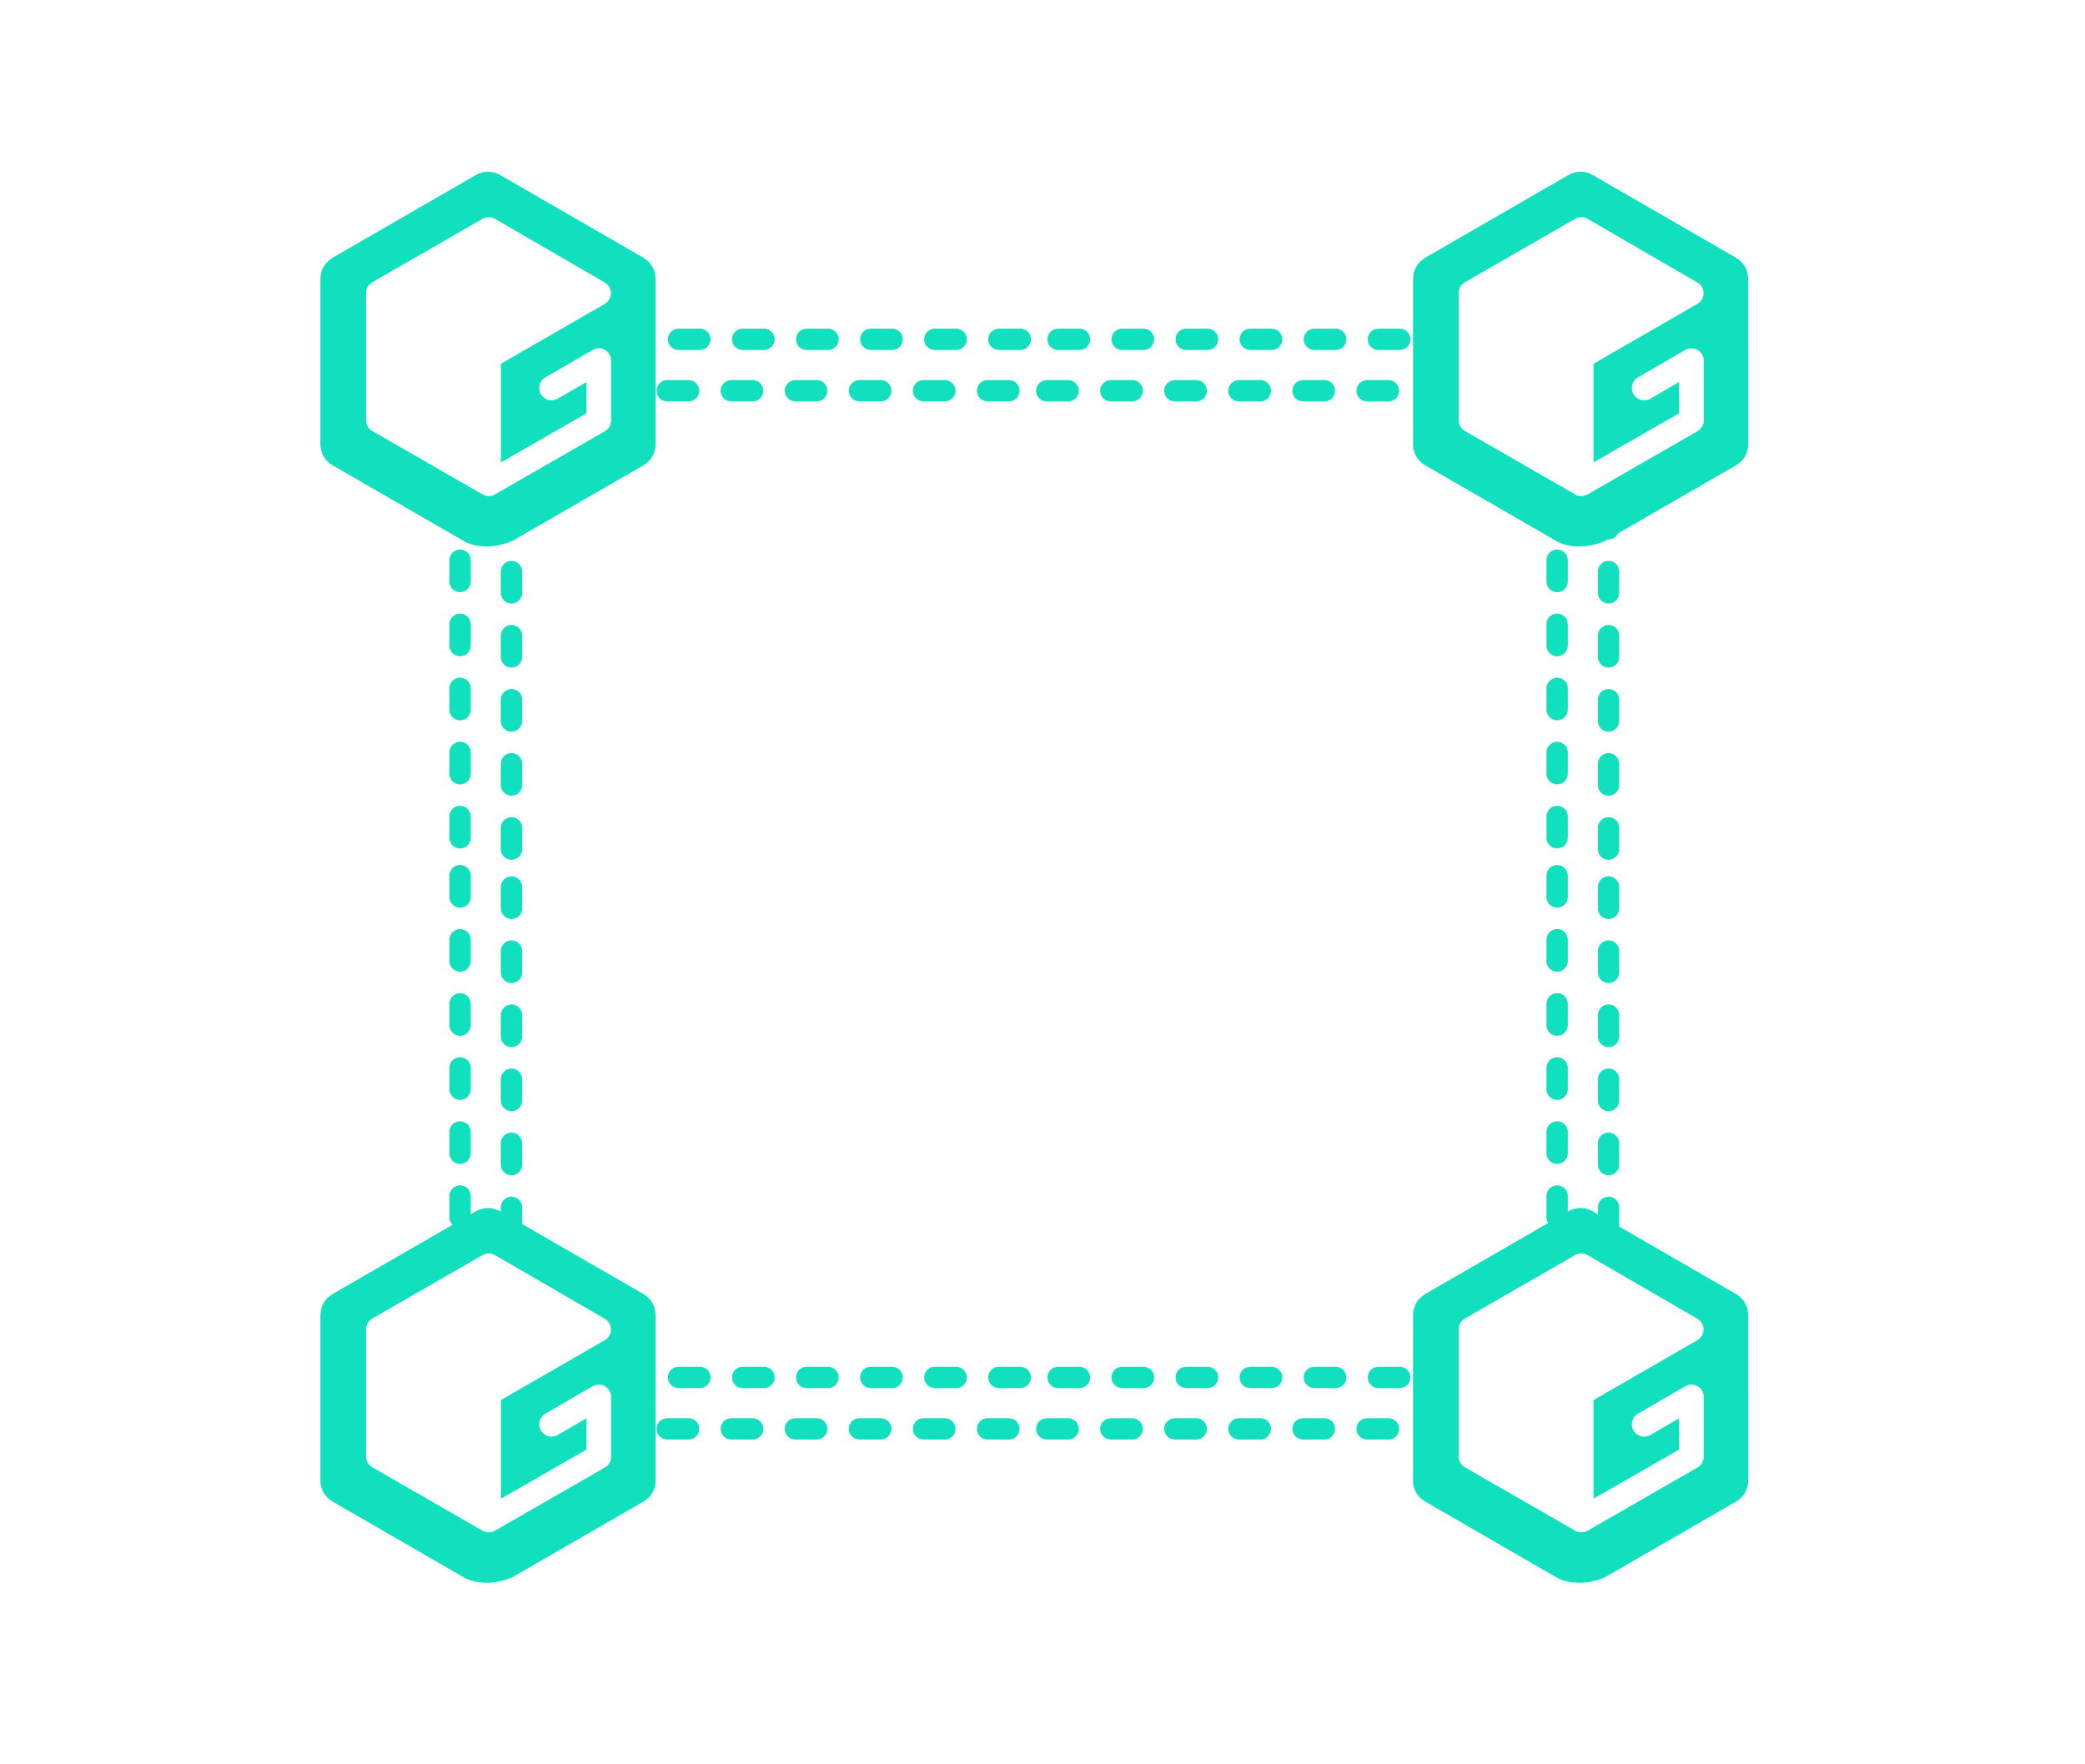<?xml version="1.0" encoding="utf-8"?>
<!-- Generator: Adobe Illustrator 26.5.0, SVG Export Plug-In . SVG Version: 6.00 Build 0)  -->
<svg version="1.1" id="Layer_1" xmlns="http://www.w3.org/2000/svg" xmlns:xlink="http://www.w3.org/1999/xlink" x="0px" y="0px"
	 viewBox="0 0 130 110" style="enable-background:new 0 0 130 110;" xml:space="preserve">
<style type="text/css">
	.st0{fill:#10E0BD;}
</style>
<path class="st0" d="M108.999,21.05v-3.685c0-0.021-0.007-0.038-0.008-0.059c-0.003-0.089-0.016-0.178-0.036-0.266
	c-0.007-0.032-0.012-0.065-0.022-0.096c-0.03-0.104-0.072-0.207-0.127-0.306c-0.008-0.013-0.016-0.025-0.023-0.038
	c-0.057-0.095-0.124-0.179-0.195-0.255c-0.025-0.025-0.053-0.049-0.079-0.074c-0.064-0.058-0.129-0.109-0.202-0.155
	c-0.02-0.012-0.034-0.029-0.053-0.04l-8.959-5.172c-0.461-0.266-1.028-0.266-1.489,0l-8.958,5.172
	c-0.021,0.013-0.037,0.03-0.057,0.044c-0.067,0.043-0.131,0.092-0.192,0.147c-0.03,0.027-0.061,0.053-0.088,0.082
	c-0.067,0.07-0.126,0.149-0.179,0.233c-0.018,0.027-0.035,0.053-0.049,0.082c-0.049,0.09-0.088,0.183-0.116,0.277
	c-0.012,0.037-0.017,0.073-0.024,0.111c-0.017,0.082-0.03,0.164-0.032,0.246c-0.001,0.023-0.009,0.045-0.009,0.067v10.347
	c0,0.533,0.284,1.023,0.745,1.289l8.213,4.744c0,0,1.147,0.737,2.979,0l8.216-4.744c0.461-0.266,0.745-0.758,0.745-1.289v-3.683
	L108.999,21.05z M106.228,26.216c0,0.275-0.147,0.53-0.386,0.668l-6.864,3.944c-0.237,0.135-0.528,0.135-0.765,0l-6.879-3.958
	c-0.24-0.139-0.386-0.393-0.386-0.668v-7.935c0-0.275,0.147-0.53,0.386-0.668l6.879-3.958c0.238-0.136,0.531-0.136,0.769,0
	l6.855,3.975c0.113,0.066,0.208,0.161,0.274,0.274c0.215,0.366,0.092,0.839-0.274,1.054l-6.479,3.735v6.151l5.333-3.062v-1.951
	l-1.846,1.071c-0.34,0.161-0.747,0.053-0.962-0.256c-0.245-0.349-0.157-0.828,0.192-1.072l3.001-1.74
	c0.238-0.137,0.531-0.137,0.769,0l-0.003-0.005c0.24,0.139,0.386,0.393,0.386,0.668C106.228,22.482,106.228,26.216,106.228,26.216z"
	/>
<path class="st0" d="M40.875,21.05v-3.685c0-0.021-0.007-0.038-0.008-0.059c-0.003-0.089-0.016-0.178-0.036-0.266
	c-0.007-0.032-0.012-0.065-0.022-0.096c-0.03-0.104-0.072-0.207-0.127-0.306c-0.008-0.013-0.016-0.025-0.023-0.038
	c-0.057-0.095-0.124-0.179-0.195-0.255c-0.025-0.025-0.053-0.049-0.079-0.074c-0.064-0.058-0.129-0.109-0.202-0.155
	c-0.02-0.012-0.034-0.029-0.053-0.04l-8.959-5.172c-0.461-0.266-1.028-0.266-1.489,0l-8.958,5.172
	c-0.021,0.013-0.037,0.03-0.057,0.044c-0.067,0.043-0.131,0.092-0.192,0.147c-0.03,0.027-0.061,0.053-0.088,0.082
	c-0.067,0.07-0.126,0.149-0.179,0.233c-0.018,0.027-0.035,0.053-0.049,0.082c-0.049,0.09-0.088,0.183-0.116,0.277
	c-0.012,0.037-0.017,0.073-0.024,0.111c-0.017,0.082-0.03,0.164-0.032,0.246c-0.001,0.023-0.009,0.045-0.009,0.067v10.347
	c0,0.533,0.284,1.023,0.745,1.289l8.213,4.744c0,0,1.147,0.737,2.979,0l8.216-4.744c0.461-0.266,0.745-0.758,0.745-1.289v-3.683
	L40.875,21.05z M38.104,26.216c0,0.275-0.147,0.53-0.386,0.668l-6.864,3.944c-0.237,0.135-0.528,0.135-0.765,0l-6.879-3.958
	c-0.24-0.139-0.386-0.393-0.386-0.668v-7.935c0-0.275,0.147-0.53,0.386-0.668l6.879-3.958c0.238-0.136,0.531-0.136,0.769,0
	l6.855,3.975c0.113,0.066,0.208,0.161,0.274,0.274c0.215,0.366,0.092,0.839-0.274,1.054l-6.479,3.735v6.151l5.333-3.062v-1.951
	l-1.846,1.071c-0.34,0.161-0.747,0.053-0.962-0.256c-0.245-0.349-0.157-0.828,0.192-1.072l3.001-1.74
	c0.238-0.137,0.531-0.137,0.769,0l-0.003-0.005c0.24,0.139,0.386,0.393,0.386,0.668V26.216z"/>
<path class="st0" d="M108.999,85.66v-3.685c0-0.021-0.007-0.038-0.008-0.059c-0.003-0.089-0.016-0.178-0.036-0.266
	c-0.007-0.032-0.012-0.065-0.022-0.096c-0.03-0.104-0.072-0.207-0.127-0.306c-0.008-0.013-0.016-0.025-0.023-0.038
	c-0.057-0.095-0.124-0.179-0.195-0.255c-0.025-0.025-0.053-0.049-0.079-0.074c-0.064-0.058-0.129-0.109-0.202-0.155
	c-0.02-0.012-0.034-0.029-0.053-0.04l-8.959-5.172c-0.461-0.266-1.028-0.266-1.489,0l-8.958,5.172
	c-0.021,0.013-0.037,0.03-0.057,0.044c-0.067,0.043-0.131,0.092-0.192,0.147c-0.03,0.027-0.061,0.053-0.088,0.082
	c-0.067,0.07-0.126,0.149-0.179,0.233c-0.018,0.027-0.035,0.053-0.049,0.082c-0.049,0.09-0.088,0.183-0.116,0.277
	c-0.012,0.037-0.017,0.073-0.024,0.111c-0.017,0.082-0.03,0.164-0.032,0.246c-0.001,0.023-0.009,0.045-0.009,0.067v10.347
	c0,0.533,0.284,1.023,0.745,1.289l8.213,4.744c0,0,1.147,0.737,2.979,0l8.216-4.744c0.461-0.266,0.745-0.758,0.745-1.289V88.64
	L108.999,85.66z M106.228,90.825c0,0.275-0.147,0.53-0.386,0.668l-6.864,3.944c-0.237,0.135-0.528,0.135-0.765,0l-6.879-3.958
	c-0.24-0.139-0.386-0.393-0.386-0.668v-7.935c0-0.275,0.147-0.53,0.386-0.668l6.879-3.958c0.238-0.136,0.531-0.136,0.769,0
	l6.855,3.975c0.113,0.066,0.208,0.161,0.274,0.274c0.215,0.366,0.092,0.839-0.274,1.054l-6.479,3.735v6.151l5.333-3.062v-1.951
	l-1.846,1.071c-0.34,0.161-0.747,0.053-0.962-0.256c-0.245-0.349-0.157-0.828,0.192-1.072l3.001-1.74
	c0.238-0.137,0.531-0.137,0.769,0l-0.003-0.005c0.24,0.139,0.386,0.393,0.386,0.668C106.228,87.092,106.228,90.825,106.228,90.825z"
	/>
<path class="st0" d="M40.875,85.66v-3.685c0-0.021-0.007-0.038-0.008-0.059c-0.003-0.089-0.016-0.178-0.036-0.266
	c-0.007-0.032-0.012-0.065-0.022-0.096c-0.03-0.104-0.072-0.207-0.127-0.306c-0.008-0.013-0.016-0.025-0.023-0.038
	c-0.057-0.095-0.124-0.179-0.195-0.255c-0.025-0.025-0.053-0.049-0.079-0.074c-0.064-0.058-0.129-0.109-0.202-0.155
	c-0.02-0.012-0.034-0.029-0.053-0.04l-8.959-5.172c-0.461-0.266-1.028-0.266-1.489,0l-8.958,5.172
	c-0.021,0.013-0.037,0.03-0.057,0.044c-0.067,0.043-0.131,0.092-0.192,0.147c-0.03,0.027-0.061,0.053-0.088,0.082
	c-0.067,0.07-0.126,0.149-0.179,0.233c-0.018,0.027-0.035,0.053-0.049,0.082c-0.049,0.09-0.088,0.183-0.116,0.277
	c-0.012,0.037-0.017,0.073-0.024,0.111c-0.017,0.082-0.03,0.164-0.032,0.246c-0.001,0.023-0.009,0.045-0.009,0.067v10.347
	c0,0.533,0.284,1.023,0.745,1.289l8.213,4.744c0,0,1.147,0.737,2.979,0l8.216-4.744c0.461-0.266,0.745-0.758,0.745-1.289V88.64
	L40.875,85.66z M38.104,90.825c0,0.275-0.147,0.53-0.386,0.668l-6.864,3.944c-0.237,0.135-0.528,0.135-0.765,0l-6.879-3.958
	c-0.24-0.139-0.386-0.393-0.386-0.668v-7.935c0-0.275,0.147-0.53,0.386-0.668l6.879-3.958c0.238-0.136,0.531-0.136,0.769,0
	l6.855,3.975c0.113,0.066,0.208,0.161,0.274,0.274c0.215,0.366,0.092,0.839-0.274,1.054l-6.479,3.735v6.151l5.333-3.062v-1.951
	l-1.846,1.071c-0.34,0.161-0.747,0.053-0.962-0.256c-0.245-0.349-0.157-0.828,0.192-1.072l3.001-1.74
	c0.238-0.137,0.531-0.137,0.769,0l-0.003-0.005c0.24,0.139,0.386,0.393,0.386,0.668V90.825z"/>
<path class="st0" d="M31.892,77.271c-0.367,0-0.665-0.298-0.665-0.665v-1.332c0-0.367,0.298-0.665,0.665-0.665
	s0.665,0.298,0.665,0.665v1.332C32.558,76.974,32.26,77.271,31.892,77.271z M31.892,73.276c-0.367,0-0.665-0.298-0.665-0.665v-1.333
	c0-0.367,0.298-0.665,0.665-0.665s0.665,0.298,0.665,0.665v1.332C32.558,72.979,32.26,73.276,31.892,73.276z M31.892,69.28
	c-0.367,0-0.665-0.298-0.665-0.665v-1.332c0-0.367,0.298-0.665,0.665-0.665s0.665,0.298,0.665,0.665v1.332
	C32.558,68.984,32.26,69.28,31.892,69.28z M31.892,65.286c-0.367,0-0.665-0.298-0.665-0.665v-1.332c0-0.367,0.298-0.665,0.665-0.665
	s0.665,0.298,0.665,0.665v1.332C32.558,64.989,32.26,65.286,31.892,65.286z M31.892,61.291c-0.367,0-0.665-0.298-0.665-0.665v-1.332
	c0-0.367,0.298-0.665,0.665-0.665s0.665,0.298,0.665,0.665v1.332C32.558,60.994,32.26,61.291,31.892,61.291z M31.892,57.297
	c-0.367,0-0.665-0.298-0.665-0.665v-1.332c0-0.367,0.298-0.665,0.665-0.665s0.665,0.298,0.665,0.665v1.332
	C32.558,57,32.26,57.297,31.892,57.297z M28.686,76.565c-0.367,0-0.665-0.298-0.665-0.665v-1.332c0-0.367,0.298-0.665,0.665-0.665
	c0.367,0,0.665,0.298,0.665,0.665V75.9C29.352,76.267,29.053,76.565,28.686,76.565z M28.686,72.57c-0.367,0-0.665-0.298-0.665-0.665
	v-1.332c0-0.367,0.298-0.665,0.665-0.665c0.367,0,0.665,0.298,0.665,0.665v1.332C29.352,72.271,29.053,72.57,28.686,72.57z
	 M28.686,68.576c-0.367,0-0.665-0.298-0.665-0.665v-1.332c0-0.367,0.298-0.665,0.665-0.665c0.367,0,0.665,0.298,0.665,0.665v1.332
	C29.352,68.277,29.053,68.576,28.686,68.576z M28.686,64.58c-0.367,0-0.665-0.298-0.665-0.665v-1.332
	c0-0.367,0.298-0.665,0.665-0.665c0.367,0,0.665,0.298,0.665,0.665v1.332C29.352,64.282,29.053,64.58,28.686,64.58z M28.686,60.585
	c-0.367,0-0.665-0.298-0.665-0.665v-1.332c0-0.367,0.298-0.665,0.665-0.665c0.367,0,0.665,0.298,0.665,0.665v1.332
	C29.352,60.287,29.053,60.585,28.686,60.585z M28.686,56.591c-0.367,0-0.665-0.298-0.665-0.665v-1.332
	c0-0.367,0.298-0.665,0.665-0.665c0.367,0,0.665,0.298,0.665,0.665v1.332C29.352,56.293,29.053,56.591,28.686,56.591z"/>
<path class="st0" d="M31.892,53.607c-0.367,0-0.665-0.298-0.665-0.665V51.61c0-0.367,0.298-0.665,0.665-0.665
	s0.665,0.298,0.665,0.665v1.332C32.558,53.31,32.26,53.607,31.892,53.607z M31.892,49.612c-0.367,0-0.665-0.298-0.665-0.665v-1.332
	c0-0.367,0.298-0.665,0.665-0.665s0.665,0.298,0.665,0.665v1.332C32.558,49.316,32.26,49.612,31.892,49.612z M31.892,45.618
	c-0.367,0-0.665-0.298-0.665-0.665v-1.332c0-0.367,0.298-0.665,0.665-0.665s0.665,0.298,0.665,0.665v1.332
	C32.558,45.321,32.26,45.618,31.892,45.618z M31.892,41.623c-0.367,0-0.665-0.298-0.665-0.665v-1.332
	c0-0.367,0.298-0.665,0.665-0.665s0.665,0.298,0.665,0.665v1.332C32.558,41.326,32.26,41.623,31.892,41.623z M31.892,37.629
	c-0.367,0-0.665-0.298-0.665-0.665v-1.332c0-0.367,0.298-0.665,0.665-0.665s0.665,0.298,0.665,0.665v1.332
	C32.558,37.332,32.26,37.629,31.892,37.629z M31.892,33.634c-0.367,0-0.665-0.298-0.665-0.665v-1.332
	c0-0.367,0.298-0.665,0.665-0.665s0.665,0.298,0.665,0.665v1.332C32.558,33.336,32.26,33.634,31.892,33.634z M28.686,52.901
	c-0.367,0-0.665-0.298-0.665-0.665v-1.332c0-0.367,0.298-0.665,0.665-0.665c0.367,0,0.665,0.298,0.665,0.665v1.332
	C29.352,52.603,29.053,52.901,28.686,52.901z M28.686,48.907c-0.367,0-0.665-0.298-0.665-0.665v-1.332
	c0-0.367,0.298-0.665,0.665-0.665c0.367,0,0.665,0.298,0.665,0.665v1.332C29.352,48.609,29.053,48.907,28.686,48.907z
	 M28.686,44.912c-0.367,0-0.665-0.298-0.665-0.665v-1.332c0-0.367,0.298-0.665,0.665-0.665c0.367,0,0.665,0.298,0.665,0.665v1.332
	C29.352,44.614,29.053,44.912,28.686,44.912z M28.686,40.918c-0.367,0-0.665-0.298-0.665-0.665V38.92
	c0-0.367,0.298-0.665,0.665-0.665c0.367,0,0.665,0.298,0.665,0.665v1.332C29.352,40.619,29.053,40.918,28.686,40.918z
	 M28.686,36.923c-0.367,0-0.665-0.298-0.665-0.665v-1.332c0-0.367,0.298-0.665,0.665-0.665c0.367,0,0.665,0.298,0.665,0.665v1.332
	C29.352,36.625,29.053,36.923,28.686,36.923z M28.686,32.928c-0.367,0-0.665-0.298-0.665-0.665v-1.332
	c0-0.367,0.298-0.665,0.665-0.665c0.367,0,0.665,0.298,0.665,0.665v1.332C29.352,32.629,29.053,32.928,28.686,32.928z"/>
<path class="st0" d="M100.293,77.271c-0.367,0-0.665-0.298-0.665-0.665v-1.332c0-0.367,0.298-0.665,0.665-0.665
	c0.367,0,0.665,0.298,0.665,0.665v1.332C100.959,76.974,100.661,77.271,100.293,77.271z M100.293,73.276
	c-0.367,0-0.665-0.298-0.665-0.665v-1.333c0-0.367,0.298-0.665,0.665-0.665c0.367,0,0.665,0.298,0.665,0.665v1.332
	C100.959,72.979,100.661,73.276,100.293,73.276z M100.293,69.28c-0.367,0-0.665-0.298-0.665-0.665v-1.332
	c0-0.367,0.298-0.665,0.665-0.665c0.367,0,0.665,0.298,0.665,0.665v1.332C100.959,68.984,100.661,69.28,100.293,69.28z
	 M100.293,65.286c-0.367,0-0.665-0.298-0.665-0.665v-1.332c0-0.367,0.298-0.665,0.665-0.665c0.367,0,0.665,0.298,0.665,0.665v1.332
	C100.959,64.989,100.661,65.286,100.293,65.286z M100.293,61.291c-0.367,0-0.665-0.298-0.665-0.665v-1.332
	c0-0.367,0.298-0.665,0.665-0.665c0.367,0,0.665,0.298,0.665,0.665v1.332C100.959,60.994,100.661,61.291,100.293,61.291z
	 M100.293,57.297c-0.367,0-0.665-0.298-0.665-0.665v-1.332c0-0.367,0.298-0.665,0.665-0.665c0.367,0,0.665,0.298,0.665,0.665v1.332
	C100.959,57,100.661,57.297,100.293,57.297z M97.087,76.565c-0.367,0-0.665-0.298-0.665-0.665v-1.332
	c0-0.367,0.298-0.665,0.665-0.665c0.367,0,0.665,0.298,0.665,0.665V75.9C97.753,76.267,97.455,76.565,97.087,76.565z M97.087,72.57
	c-0.367,0-0.665-0.298-0.665-0.665v-1.332c0-0.367,0.298-0.665,0.665-0.665c0.367,0,0.665,0.298,0.665,0.665v1.332
	C97.753,72.271,97.455,72.57,97.087,72.57z M97.087,68.576c-0.367,0-0.665-0.298-0.665-0.665v-1.332
	c0-0.367,0.298-0.665,0.665-0.665c0.367,0,0.665,0.298,0.665,0.665v1.332C97.753,68.277,97.455,68.576,97.087,68.576z M97.087,64.58
	c-0.367,0-0.665-0.298-0.665-0.665v-1.332c0-0.367,0.298-0.665,0.665-0.665c0.367,0,0.665,0.298,0.665,0.665v1.332
	C97.753,64.282,97.455,64.58,97.087,64.58z M97.087,60.585c-0.367,0-0.665-0.298-0.665-0.665v-1.332
	c0-0.367,0.298-0.665,0.665-0.665c0.367,0,0.665,0.298,0.665,0.665v1.332C97.753,60.287,97.455,60.585,97.087,60.585z
	 M97.087,56.591c-0.367,0-0.665-0.298-0.665-0.665v-1.332c0-0.367,0.298-0.665,0.665-0.665c0.367,0,0.665,0.298,0.665,0.665v1.332
	C97.753,56.293,97.455,56.591,97.087,56.591z"/>
<path class="st0" d="M100.293,53.607c-0.367,0-0.665-0.298-0.665-0.665V51.61c0-0.367,0.298-0.665,0.665-0.665
	c0.367,0,0.665,0.298,0.665,0.665v1.332C100.959,53.31,100.661,53.607,100.293,53.607z M100.293,49.612
	c-0.367,0-0.665-0.298-0.665-0.665v-1.332c0-0.367,0.298-0.665,0.665-0.665c0.367,0,0.665,0.298,0.665,0.665v1.332
	C100.959,49.316,100.661,49.612,100.293,49.612z M100.293,45.618c-0.367,0-0.665-0.298-0.665-0.665v-1.332
	c0-0.367,0.298-0.665,0.665-0.665c0.367,0,0.665,0.298,0.665,0.665v1.332C100.959,45.321,100.661,45.618,100.293,45.618z
	 M100.293,41.623c-0.367,0-0.665-0.298-0.665-0.665v-1.332c0-0.367,0.298-0.665,0.665-0.665c0.367,0,0.665,0.298,0.665,0.665v1.332
	C100.959,41.326,100.661,41.623,100.293,41.623z M100.293,37.629c-0.367,0-0.665-0.298-0.665-0.665v-1.332
	c0-0.367,0.298-0.665,0.665-0.665c0.367,0,0.665,0.298,0.665,0.665v1.332C100.959,37.332,100.661,37.629,100.293,37.629z
	 M100.293,33.634c-0.367,0-0.665-0.298-0.665-0.665v-1.332c0-0.367,0.298-0.665,0.665-0.665c0.367,0,0.665,0.298,0.665,0.665v1.332
	C100.959,33.336,100.661,33.634,100.293,33.634z M97.087,52.901c-0.367,0-0.665-0.298-0.665-0.665v-1.332
	c0-0.367,0.298-0.665,0.665-0.665c0.367,0,0.665,0.298,0.665,0.665v1.332C97.753,52.603,97.455,52.901,97.087,52.901z
	 M97.087,48.907c-0.367,0-0.665-0.298-0.665-0.665v-1.332c0-0.367,0.298-0.665,0.665-0.665c0.367,0,0.665,0.298,0.665,0.665v1.332
	C97.753,48.609,97.455,48.907,97.087,48.907z M97.087,44.912c-0.367,0-0.665-0.298-0.665-0.665v-1.332
	c0-0.367,0.298-0.665,0.665-0.665c0.367,0,0.665,0.298,0.665,0.665v1.332C97.753,44.614,97.455,44.912,97.087,44.912z
	 M97.087,40.918c-0.367,0-0.665-0.298-0.665-0.665V38.92c0-0.367,0.298-0.665,0.665-0.665c0.367,0,0.665,0.298,0.665,0.665v1.332
	C97.753,40.619,97.455,40.918,97.087,40.918z M97.087,36.923c-0.367,0-0.665-0.298-0.665-0.665v-1.332
	c0-0.367,0.298-0.665,0.665-0.665c0.367,0,0.665,0.298,0.665,0.665v1.332C97.753,36.625,97.455,36.923,97.087,36.923z
	 M97.087,32.928c-0.367,0-0.665-0.298-0.665-0.665v-1.332c0-0.367,0.298-0.665,0.665-0.665c0.367,0,0.665,0.298,0.665,0.665v1.332
	C97.753,32.629,97.455,32.928,97.087,32.928z"/>
<path class="st0" d="M40.937,24.362c0-0.367,0.298-0.665,0.665-0.665h1.332c0.367,0,0.665,0.298,0.665,0.665
	c0,0.367-0.298,0.665-0.665,0.665h-1.332C41.234,25.027,40.937,24.729,40.937,24.362z M44.932,24.362
	c0-0.367,0.298-0.665,0.665-0.665h1.332c0.367,0,0.665,0.298,0.665,0.665c0,0.367-0.298,0.665-0.665,0.665h-1.332
	C45.229,25.027,44.932,24.729,44.932,24.362z M48.927,24.362c0-0.367,0.298-0.665,0.665-0.665h1.332
	c0.367,0,0.665,0.298,0.665,0.665c0,0.367-0.298,0.665-0.665,0.665h-1.332C49.223,25.027,48.927,24.729,48.927,24.362z
	 M52.921,24.362c0-0.367,0.298-0.665,0.665-0.665h1.332c0.367,0,0.665,0.298,0.665,0.665c0,0.367-0.298,0.665-0.665,0.665h-1.332
	C53.218,25.027,52.921,24.729,52.921,24.362z M56.916,24.362c0-0.367,0.298-0.665,0.665-0.665h1.332
	c0.367,0,0.665,0.298,0.665,0.665c0,0.367-0.298,0.665-0.665,0.665h-1.332C57.213,25.027,56.916,24.729,56.916,24.362z
	 M60.91,24.362c0-0.367,0.298-0.665,0.665-0.665h1.332c0.367,0,0.665,0.298,0.665,0.665c0,0.367-0.298,0.665-0.665,0.665h-1.332
	C61.207,25.027,60.91,24.729,60.91,24.362z M41.642,21.155c0-0.367,0.298-0.665,0.665-0.665h1.332c0.367,0,0.665,0.298,0.665,0.665
	c0,0.367-0.298,0.665-0.665,0.665h-1.332C41.941,21.82,41.642,21.522,41.642,21.155z M45.638,21.155
	c0-0.367,0.298-0.665,0.665-0.665h1.332c0.367,0,0.665,0.298,0.665,0.665c0,0.367-0.298,0.665-0.665,0.665h-1.332
	C45.936,21.82,45.638,21.522,45.638,21.155z M49.632,21.155c0-0.367,0.298-0.665,0.665-0.665h1.332c0.367,0,0.665,0.298,0.665,0.665
	c0,0.367-0.298,0.665-0.665,0.665h-1.332C49.93,21.82,49.632,21.522,49.632,21.155z M53.627,21.155c0-0.367,0.298-0.665,0.665-0.665
	h1.332c0.367,0,0.665,0.298,0.665,0.665c0,0.367-0.298,0.665-0.665,0.665h-1.332C53.925,21.82,53.627,21.522,53.627,21.155z
	 M57.622,21.155c0-0.367,0.298-0.665,0.665-0.665h1.332c0.367,0,0.665,0.298,0.665,0.665c0,0.367-0.298,0.665-0.665,0.665h-1.332
	C57.92,21.82,57.622,21.522,57.622,21.155z M61.616,21.155c0-0.367,0.298-0.665,0.665-0.665h1.332c0.367,0,0.665,0.298,0.665,0.665
	c0,0.367-0.298,0.665-0.665,0.665h-1.332C61.914,21.82,61.616,21.522,61.616,21.155z"/>
<path class="st0" d="M64.6,24.362c0-0.367,0.298-0.665,0.665-0.665h1.332c0.367,0,0.665,0.298,0.665,0.665
	c0,0.367-0.298,0.665-0.665,0.665h-1.332C64.897,25.027,64.6,24.729,64.6,24.362z M68.594,24.362c0-0.367,0.298-0.665,0.665-0.665
	h1.332c0.367,0,0.665,0.298,0.665,0.665c0,0.367-0.298,0.665-0.665,0.665h-1.331C68.891,25.027,68.594,24.729,68.594,24.362z
	 M72.589,24.362c0-0.367,0.298-0.665,0.665-0.665h1.332c0.367,0,0.665,0.298,0.665,0.665c0,0.367-0.298,0.665-0.665,0.665h-1.332
	C72.886,25.027,72.589,24.729,72.589,24.362z M76.584,24.362c0-0.367,0.298-0.665,0.665-0.665h1.332
	c0.367,0,0.665,0.298,0.665,0.665c0,0.367-0.298,0.665-0.665,0.665h-1.332C76.881,25.027,76.584,24.729,76.584,24.362z
	 M80.579,24.362c0-0.367,0.298-0.665,0.665-0.665h1.332c0.367,0,0.665,0.298,0.665,0.665c0,0.367-0.298,0.665-0.665,0.665h-1.332
	C80.876,25.027,80.579,24.729,80.579,24.362z M84.574,24.362c0-0.367,0.298-0.665,0.665-0.665h1.332
	c0.367,0,0.665,0.298,0.665,0.665c0,0.367-0.298,0.665-0.665,0.665h-1.332C84.871,25.027,84.574,24.729,84.574,24.362z
	 M65.306,21.155c0-0.367,0.298-0.665,0.665-0.665h1.332c0.367,0,0.665,0.298,0.665,0.665c0,0.367-0.298,0.665-0.665,0.665h-1.332
	C65.604,21.82,65.306,21.522,65.306,21.155z M69.3,21.155c0-0.367,0.298-0.665,0.665-0.665h1.332c0.367,0,0.665,0.298,0.665,0.665
	c0,0.367-0.298,0.665-0.665,0.665h-1.332C69.598,21.82,69.3,21.522,69.3,21.155z M73.295,21.155c0-0.367,0.298-0.665,0.665-0.665
	h1.332c0.367,0,0.665,0.298,0.665,0.665c0,0.367-0.298,0.665-0.665,0.665H73.96C73.593,21.82,73.295,21.522,73.295,21.155z
	 M77.289,21.155c0-0.367,0.298-0.665,0.665-0.665h1.332c0.367,0,0.665,0.298,0.665,0.665c0,0.367-0.298,0.665-0.665,0.665h-1.332
	C77.589,21.82,77.289,21.522,77.289,21.155z M81.284,21.155c0-0.367,0.298-0.665,0.665-0.665h1.332c0.367,0,0.665,0.298,0.665,0.665
	c0,0.367-0.298,0.665-0.665,0.665h-1.332C81.583,21.82,81.284,21.522,81.284,21.155z M85.28,21.155c0-0.367,0.298-0.665,0.665-0.665
	h1.332c0.367,0,0.665,0.298,0.665,0.665c0,0.367-0.298,0.665-0.665,0.665h-1.332C85.578,21.82,85.28,21.522,85.28,21.155z"/>
<path class="st0" d="M40.937,89.086c0-0.367,0.298-0.665,0.665-0.665h1.332c0.367,0,0.665,0.298,0.665,0.665
	c0,0.367-0.298,0.665-0.665,0.665h-1.332C41.234,89.751,40.937,89.453,40.937,89.086z M44.932,89.086
	c0-0.367,0.298-0.665,0.665-0.665h1.332c0.367,0,0.665,0.298,0.665,0.665c0,0.367-0.298,0.665-0.665,0.665h-1.332
	C45.229,89.751,44.932,89.453,44.932,89.086z M48.927,89.086c0-0.367,0.298-0.665,0.665-0.665h1.332
	c0.367,0,0.665,0.298,0.665,0.665c0,0.367-0.298,0.665-0.665,0.665h-1.332C49.223,89.751,48.927,89.453,48.927,89.086z
	 M52.921,89.086c0-0.367,0.298-0.665,0.665-0.665h1.332c0.367,0,0.665,0.298,0.665,0.665c0,0.367-0.298,0.665-0.665,0.665h-1.332
	C53.218,89.751,52.921,89.453,52.921,89.086z M56.916,89.086c0-0.367,0.298-0.665,0.665-0.665h1.332
	c0.367,0,0.665,0.298,0.665,0.665c0,0.367-0.298,0.665-0.665,0.665h-1.332C57.213,89.751,56.916,89.453,56.916,89.086z
	 M60.91,89.086c0-0.367,0.298-0.665,0.665-0.665h1.332c0.367,0,0.665,0.298,0.665,0.665c0,0.367-0.298,0.665-0.665,0.665h-1.332
	C61.207,89.751,60.91,89.453,60.91,89.086z M41.642,85.879c0-0.367,0.298-0.665,0.665-0.665h1.332c0.367,0,0.665,0.298,0.665,0.665
	c0,0.367-0.298,0.665-0.665,0.665h-1.332C41.941,86.544,41.642,86.246,41.642,85.879z M45.638,85.879
	c0-0.367,0.298-0.665,0.665-0.665h1.332c0.367,0,0.665,0.298,0.665,0.665c0,0.367-0.298,0.665-0.665,0.665h-1.332
	C45.936,86.544,45.638,86.246,45.638,85.879z M49.632,85.879c0-0.367,0.298-0.665,0.665-0.665h1.332
	c0.367,0,0.665,0.298,0.665,0.665c0,0.367-0.298,0.665-0.665,0.665h-1.332C49.93,86.544,49.632,86.246,49.632,85.879z
	 M53.627,85.879c0-0.367,0.298-0.665,0.665-0.665h1.332c0.367,0,0.665,0.298,0.665,0.665c0,0.367-0.298,0.665-0.665,0.665h-1.332
	C53.925,86.544,53.627,86.246,53.627,85.879z M57.622,85.879c0-0.367,0.298-0.665,0.665-0.665h1.332
	c0.367,0,0.665,0.298,0.665,0.665c0,0.367-0.298,0.665-0.665,0.665h-1.332C57.92,86.544,57.622,86.246,57.622,85.879z
	 M61.616,85.879c0-0.367,0.298-0.665,0.665-0.665h1.332c0.367,0,0.665,0.298,0.665,0.665c0,0.367-0.298,0.665-0.665,0.665h-1.332
	C61.914,86.544,61.616,86.246,61.616,85.879z"/>
<path class="st0" d="M64.6,89.086c0-0.367,0.298-0.665,0.665-0.665h1.332c0.367,0,0.665,0.298,0.665,0.665
	c0,0.367-0.298,0.665-0.665,0.665h-1.332C64.897,89.751,64.6,89.453,64.6,89.086z M68.594,89.086c0-0.367,0.298-0.665,0.665-0.665
	h1.332c0.367,0,0.665,0.298,0.665,0.665c0,0.367-0.298,0.665-0.665,0.665h-1.331C68.891,89.751,68.594,89.453,68.594,89.086z
	 M72.589,89.086c0-0.367,0.298-0.665,0.665-0.665h1.332c0.367,0,0.665,0.298,0.665,0.665c0,0.367-0.298,0.665-0.665,0.665h-1.332
	C72.886,89.751,72.589,89.453,72.589,89.086z M76.584,89.086c0-0.367,0.298-0.665,0.665-0.665h1.332
	c0.367,0,0.665,0.298,0.665,0.665c0,0.367-0.298,0.665-0.665,0.665h-1.332C76.881,89.751,76.584,89.453,76.584,89.086z
	 M80.579,89.086c0-0.367,0.298-0.665,0.665-0.665h1.332c0.367,0,0.665,0.298,0.665,0.665c0,0.367-0.298,0.665-0.665,0.665h-1.332
	C80.876,89.751,80.579,89.453,80.579,89.086z M84.574,89.086c0-0.367,0.298-0.665,0.665-0.665h1.332
	c0.367,0,0.665,0.298,0.665,0.665c0,0.367-0.298,0.665-0.665,0.665h-1.332C84.871,89.751,84.574,89.453,84.574,89.086z
	 M65.306,85.879c0-0.367,0.298-0.665,0.665-0.665h1.332c0.367,0,0.665,0.298,0.665,0.665c0,0.367-0.298,0.665-0.665,0.665h-1.332
	C65.604,86.544,65.306,86.246,65.306,85.879z M69.3,85.879c0-0.367,0.298-0.665,0.665-0.665h1.332c0.367,0,0.665,0.298,0.665,0.665
	c0,0.367-0.298,0.665-0.665,0.665h-1.332C69.598,86.544,69.3,86.246,69.3,85.879z M73.295,85.879c0-0.367,0.298-0.665,0.665-0.665
	h1.332c0.367,0,0.665,0.298,0.665,0.665c0,0.367-0.298,0.665-0.665,0.665H73.96C73.593,86.544,73.295,86.246,73.295,85.879z
	 M77.289,85.879c0-0.367,0.298-0.665,0.665-0.665h1.332c0.367,0,0.665,0.298,0.665,0.665c0,0.367-0.298,0.665-0.665,0.665h-1.332
	C77.589,86.544,77.289,86.246,77.289,85.879z M81.284,85.879c0-0.367,0.298-0.665,0.665-0.665h1.332
	c0.367,0,0.665,0.298,0.665,0.665c0,0.367-0.298,0.665-0.665,0.665h-1.332C81.583,86.544,81.284,86.246,81.284,85.879z
	 M85.28,85.879c0-0.367,0.298-0.665,0.665-0.665h1.332c0.367,0,0.665,0.298,0.665,0.665c0,0.367-0.298,0.665-0.665,0.665h-1.332
	C85.578,86.544,85.28,86.246,85.28,85.879z"/>
</svg>
